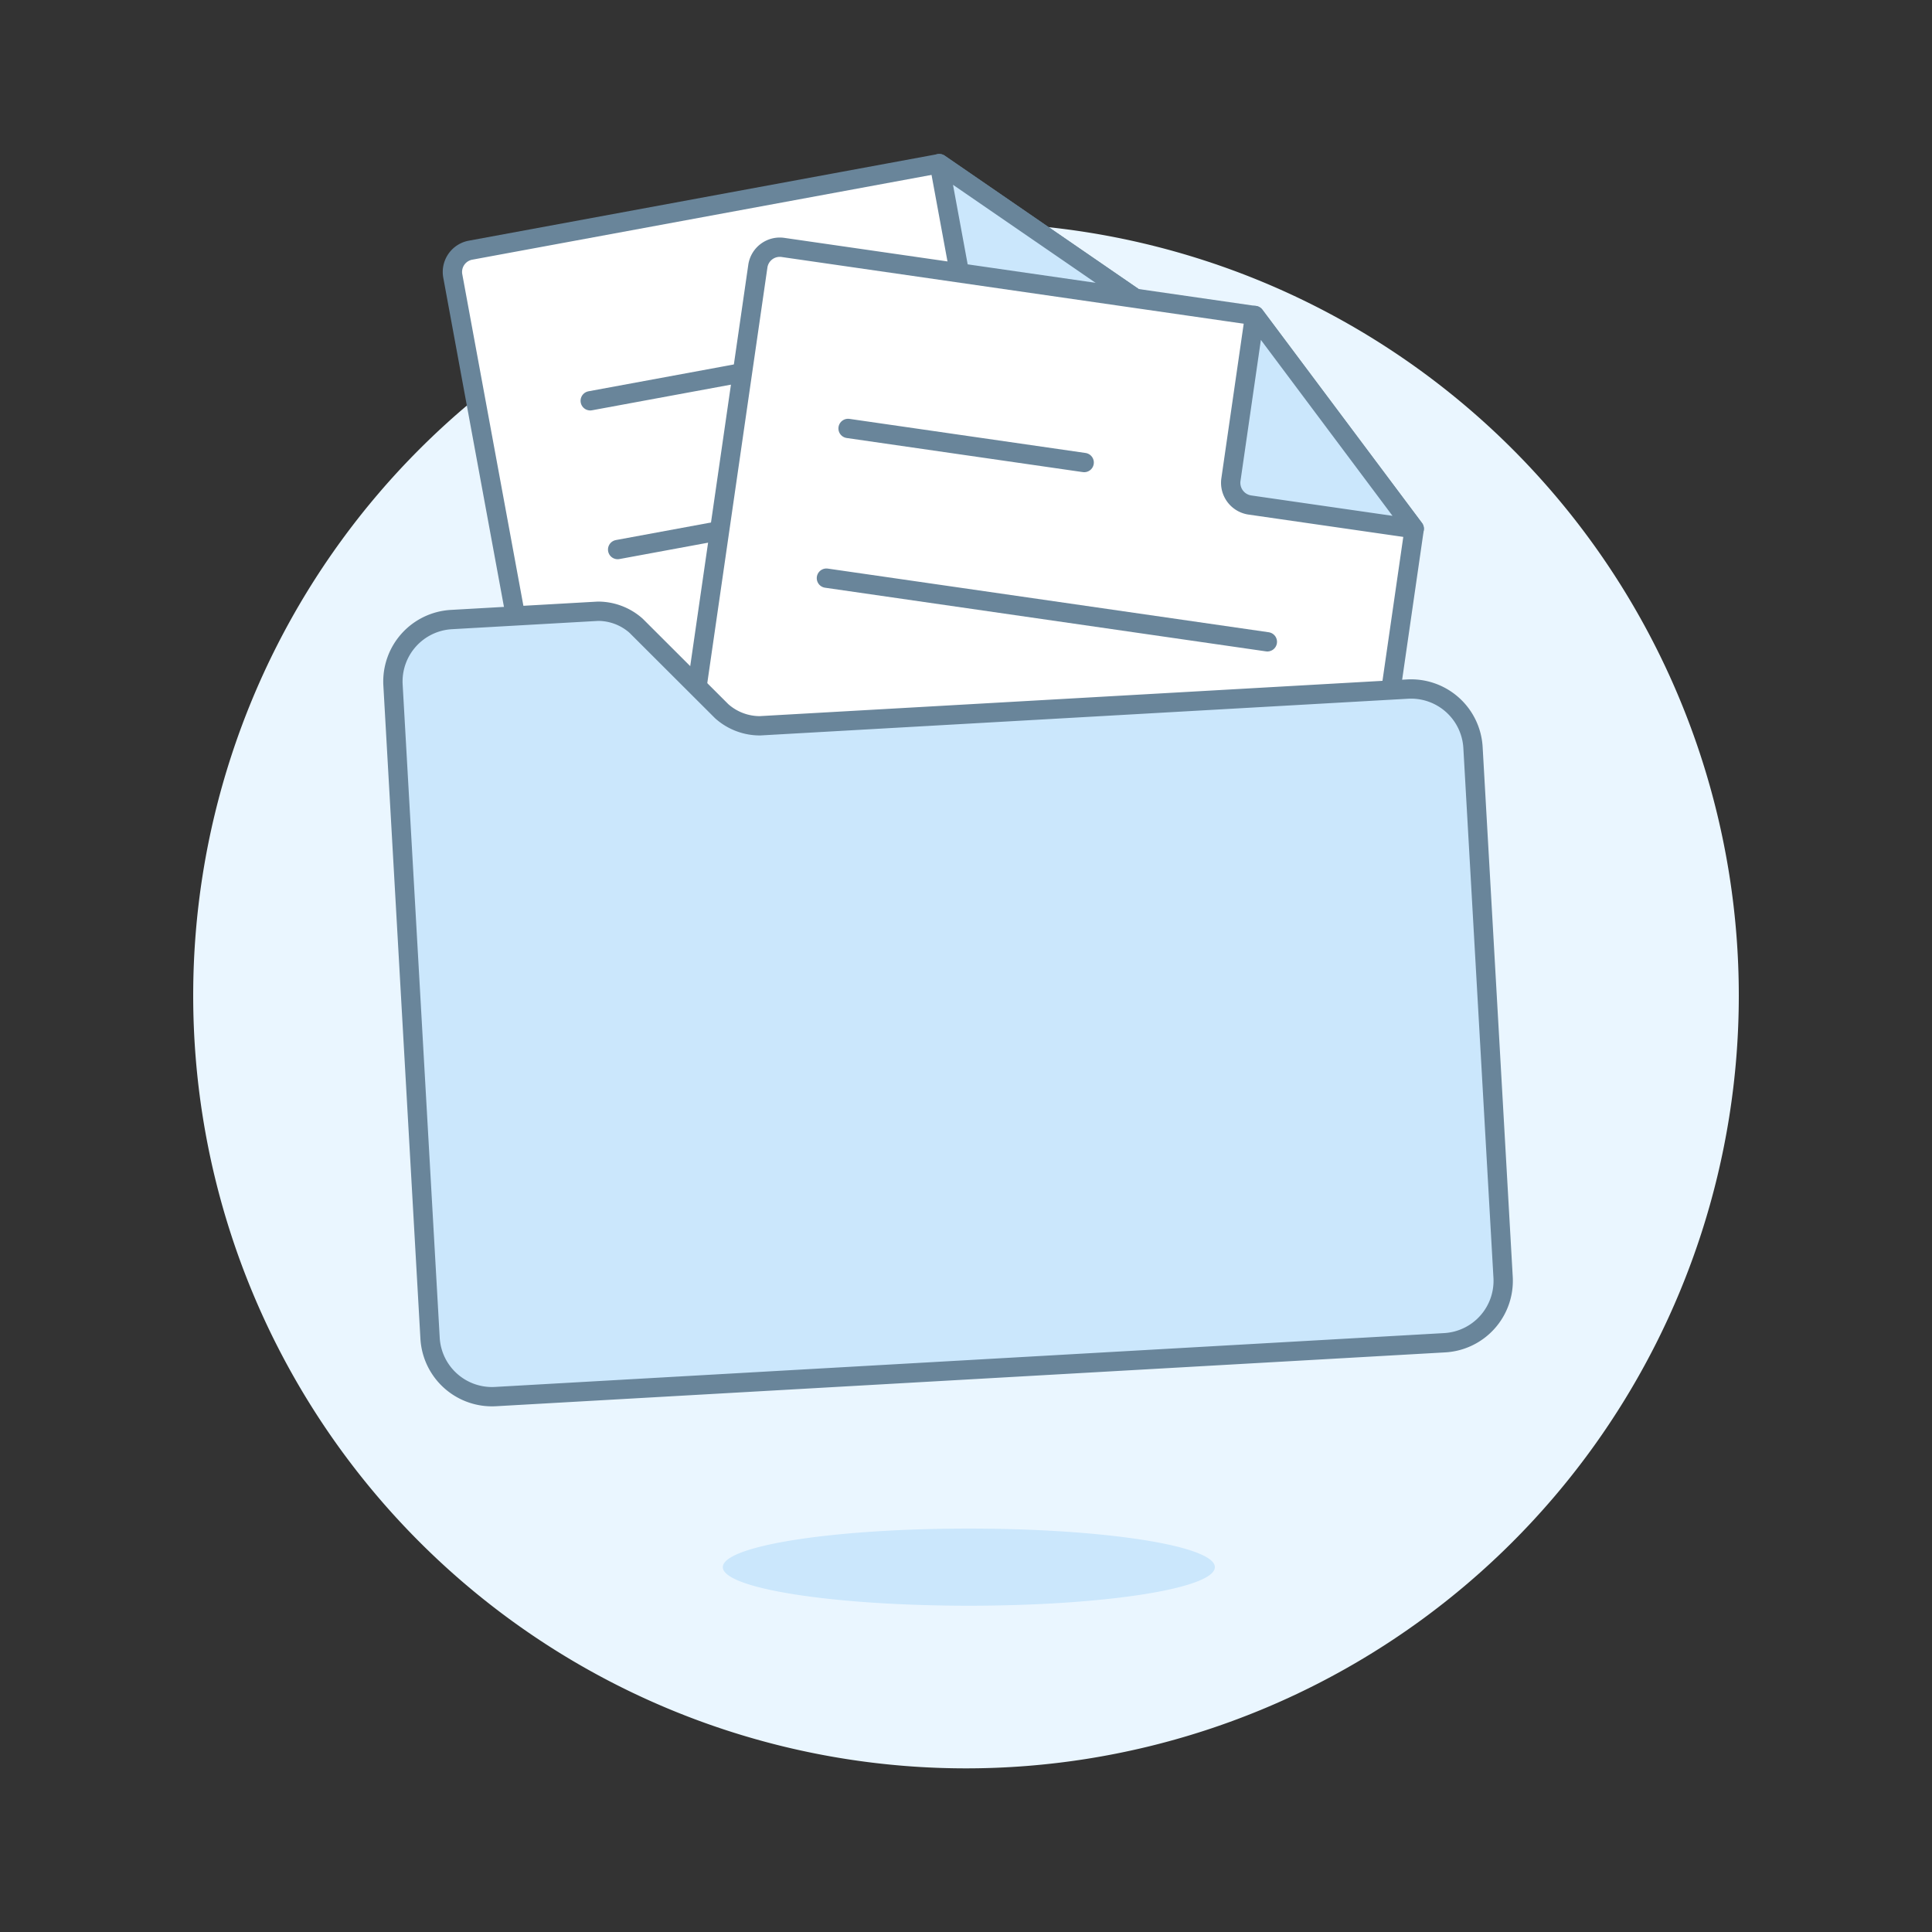 <svg xmlns="http://www.w3.org/2000/svg" version="1.1" xmlns:xlink="http://www.w3.org/1999/xlink" xmlns:svgjs="http://svgjs.com/svgjs" viewBox="0 0 120 120" width="120" height="120"><rect x="0" y="0" width="120" height="120" fill="#333333" stroke="none"/><g transform="matrix(1.2,0,0,1.2,0,0)"><path d="M10.000 51.530 A40.000 40.000 0 1 0 90.000 51.530 A40.000 40.000 0 1 0 10.000 51.530 Z" fill="#eaf6ff"></path><path d="M37.413 81.115 A12.734 1.997 0 1 0 62.881 81.115 A12.734 1.997 0 1 0 37.413 81.115 Z" fill="#cbe7fc"></path><path d="M31.746,59.366a1.146,1.146,0,0,0,1.336.919l32.724-6.042a1.146,1.146,0,0,0,.92-1.335L59.974,16.279,48.617,8.47,24.356,12.949a1.146,1.146,0,0,0-.92,1.335Z" fill="#ffffff" stroke="#69859a" stroke-linecap="round" stroke-linejoin="round"></path><path d="M59.974,16.279,51.521,17.84a1.161,1.161,0,0,1-1.348-.929L48.617,8.47Z" fill="#cbe7fc" stroke="#69859a" stroke-linecap="round" stroke-linejoin="round"></path><path d="M30.55 20.745L42.692 18.504" fill="none" stroke="#69859a" stroke-linecap="round" stroke-linejoin="round"></path><path d="M31.969 28.445L54.645 24.258" fill="none" stroke="#69859a" stroke-linecap="round" stroke-linejoin="round"></path><path d="M33.388 36.145L56.065 31.958" fill="none" stroke="#69859a" stroke-linecap="round" stroke-linejoin="round"></path><path d="M34.808 43.845L57.484 39.658" fill="none" stroke="#69859a" stroke-linecap="round" stroke-linejoin="round"></path><path d="M36.227 51.544L58.903 47.358" fill="none" stroke="#69859a" stroke-linecap="round" stroke-linejoin="round"></path><path d="M32.662,59.146a1.148,1.148,0,0,0,.972,1.3L66.569,65.2a1.148,1.148,0,0,0,1.3-.97L73.2,27.367,64.943,16.333,40.526,12.807a1.147,1.147,0,0,0-1.3.971Z" fill="#ffffff" stroke="#69859a" stroke-linecap="round" stroke-linejoin="round"></path><path d="M73.2,27.367l-8.508-1.228a1.161,1.161,0,0,1-.98-1.311l1.229-8.5Z" fill="#cbe7fc" stroke="#69859a" stroke-linecap="round" stroke-linejoin="round"></path><path d="M43.896 22.176L56.117 23.941" fill="none" stroke="#69859a" stroke-linecap="round" stroke-linejoin="round"></path><path d="M42.775 29.925L65.598 33.22" fill="none" stroke="#69859a" stroke-linecap="round" stroke-linejoin="round"></path><path d="M41.654 37.674L64.477 40.969" fill="none" stroke="#69859a" stroke-linecap="round" stroke-linejoin="round"></path><path d="M40.533 45.423L63.356 48.718" fill="none" stroke="#69859a" stroke-linecap="round" stroke-linejoin="round"></path><path d="M39.412 53.172L62.235 56.467" fill="none" stroke="#69859a" stroke-linecap="round" stroke-linejoin="round"></path><path d="M77.8,66.113A3.21,3.21,0,0,1,74.774,69.5L25.647,72.287a3.21,3.21,0,0,1-3.387-3.024L20.342,35.456a3.211,3.211,0,0,1,3.023-3.388l7.586-.43a2.967,2.967,0,0,1,1.975.752l4.432,4.425a2.968,2.968,0,0,0,1.976.752l33.52-1.9a3.212,3.212,0,0,1,3.388,3.024Z" fill="#cbe7fc"></path><path d="M77.8,66.113A3.21,3.21,0,0,1,74.774,69.5L25.647,72.287a3.21,3.21,0,0,1-3.387-3.024L20.342,35.456a3.211,3.211,0,0,1,3.023-3.388l7.586-.43a2.967,2.967,0,0,1,1.975.752l4.432,4.425a2.968,2.968,0,0,0,1.976.752l33.52-1.9a3.212,3.212,0,0,1,3.388,3.024Z" fill="none" stroke="#69859a" stroke-linecap="round" stroke-linejoin="round"></path></g></svg>